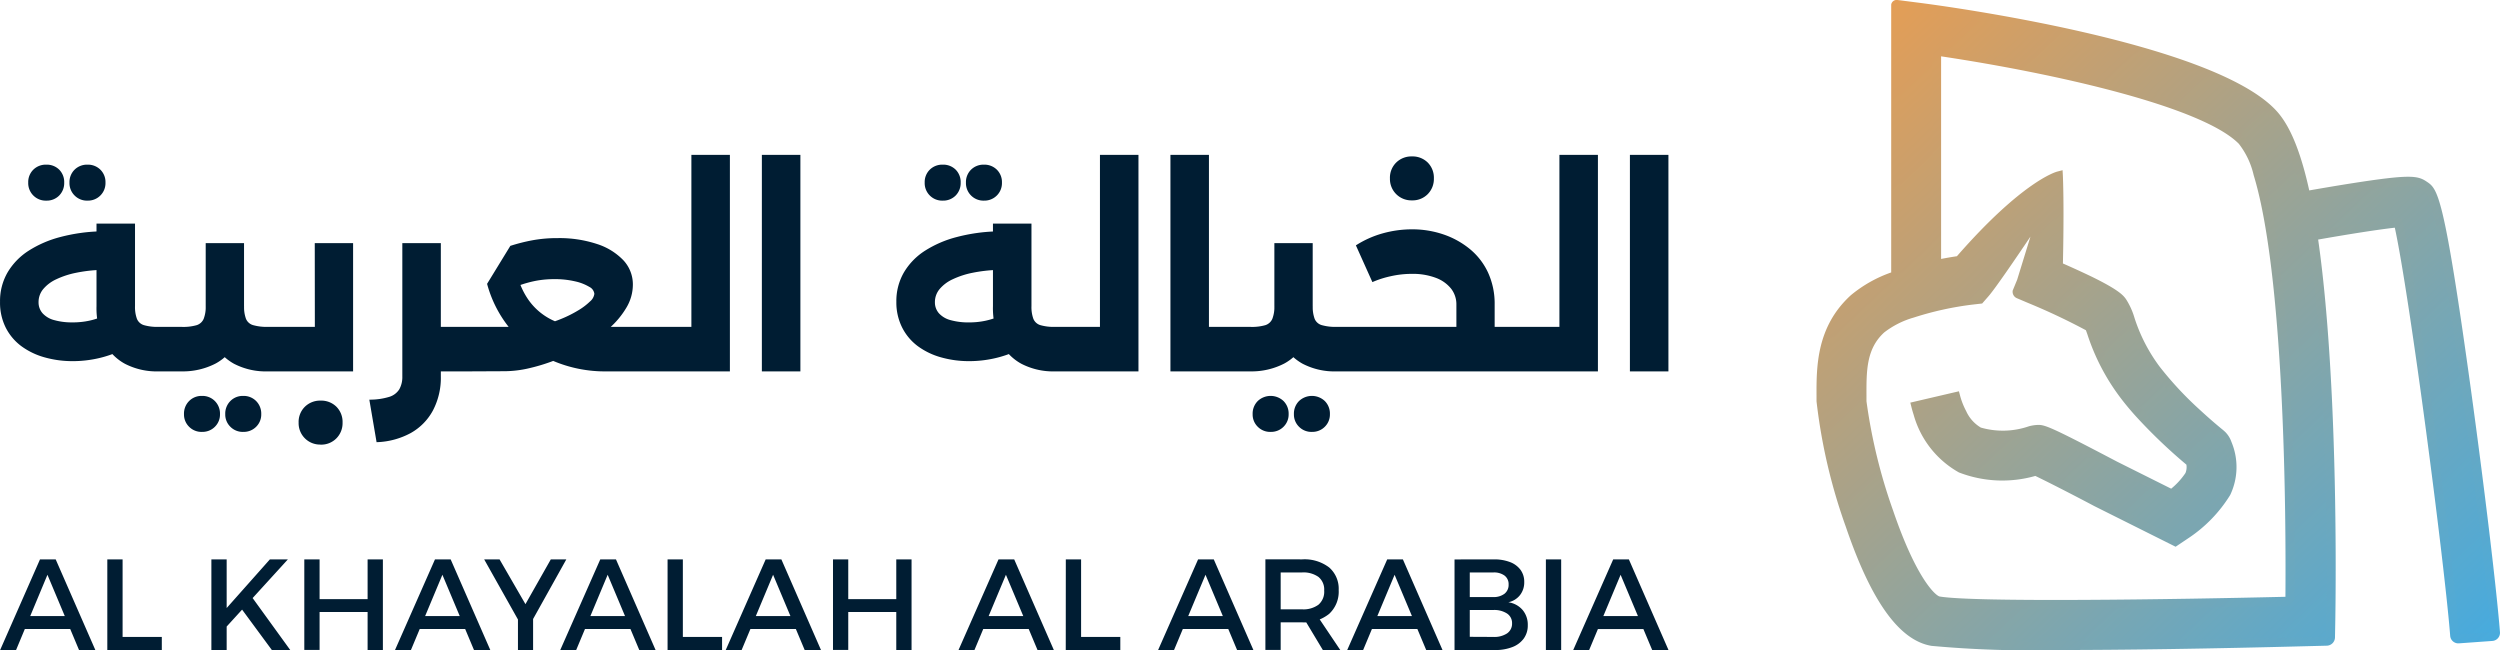 <svg xmlns="http://www.w3.org/2000/svg" xmlns:xlink="http://www.w3.org/1999/xlink" width="143.483" height="37.307" viewBox="0 0 143.483 37.307">
  <defs>
    <linearGradient id="linear-gradient" x1="0.05" x2="1.237" y2="1.199" gradientUnits="objectBoundingBox">
      <stop offset="0" stop-color="#e89d52"/>
      <stop offset="1" stop-color="#21aeff"/>
    </linearGradient>
  </defs>
  <g id="Logo-Horizontal" transform="translate(-367.5 -193.347)">
    <g id="Group_56129" data-name="Group 56129" transform="translate(367.5 202.235)">
      <path id="Path_21565" data-name="Path 21565" d="M-304.7,823.4a5.868,5.868,0,0,1-1.607-.215,4.106,4.106,0,0,1-1.335-.639,3.028,3.028,0,0,1-.9-1.062,3.191,3.191,0,0,1-.331-1.485,3.272,3.272,0,0,1,.438-1.7,3.753,3.753,0,0,1,1.213-1.242,6.352,6.352,0,0,1,1.815-.782,10.026,10.026,0,0,1,2.246-.323l.086,2.21a8.55,8.55,0,0,0-1.428.166,4.9,4.9,0,0,0-1.141.373,2.152,2.152,0,0,0-.753.567,1.158,1.158,0,0,0-.265.745.942.942,0,0,0,.23.639,1.369,1.369,0,0,0,.674.395,3.761,3.761,0,0,0,1.049.129,4.442,4.442,0,0,0,.969-.1,4.166,4.166,0,0,0,.853-.287l.961,1.995a6.21,6.21,0,0,1-1.348.461A6.582,6.582,0,0,1-304.7,823.4Zm4.936.588a3.982,3.982,0,0,1-1.944-.438,2.874,2.874,0,0,1-1.212-1.277,4.534,4.534,0,0,1-.416-2.031v-4.735h2.21v4.735a1.971,1.971,0,0,0,.108.725.625.625,0,0,0,.4.366,2.779,2.779,0,0,0,.854.1h.531v2.554Zm.531,0v-2.554q.129,0,.208.344a4.285,4.285,0,0,1,.078.918,4.469,4.469,0,0,1-.079.94Q-299.1,823.988-299.23,823.988Zm-4.621-9.8a1,1,0,0,1-.739-.294,1,1,0,0,1-.294-.739,1,1,0,0,1,.294-.745,1.015,1.015,0,0,1,.739-.287,1.015,1.015,0,0,1,.739.287,1,1,0,0,1,.294.745,1,1,0,0,1-.294.739A1,1,0,0,1-303.85,814.187Zm-2.368,0a1,1,0,0,1-.739-.294,1,1,0,0,1-.294-.739,1,1,0,0,1,.294-.745,1.015,1.015,0,0,1,.739-.287,1.01,1.01,0,0,1,.745.287,1.01,1.01,0,0,1,.287.745,1.016,1.016,0,0,1-.287.739,1,1,0,0,1-.745.294Zm6.988,9.8v-2.554h.789a2.767,2.767,0,0,0,.861-.1.65.65,0,0,0,.4-.366,1.868,1.868,0,0,0,.115-.725v-3.615h2.2v3.615a4.488,4.488,0,0,1-.416,2.023,2.883,2.883,0,0,1-1.213,1.27,4.1,4.1,0,0,1-1.945.452Zm5.74,0a3.972,3.972,0,0,1-1.952-.438,2.886,2.886,0,0,1-1.205-1.277,4.534,4.534,0,0,1-.416-2.031h2.2a1.971,1.971,0,0,0,.108.725.627.627,0,0,0,.409.366,2.852,2.852,0,0,0,.861.1h.517v2.554Zm.517,0v-2.554q.129,0,.208.344a4.268,4.268,0,0,1,.079.918,4.467,4.467,0,0,1-.079.94Q-292.845,823.988-292.973,823.988Zm-6.256,0q-.129,0-.208-.352a4.455,4.455,0,0,1-.079-.94,4.275,4.275,0,0,1,.079-.918q.079-.345.208-.344Zm4.319,3.473a1,1,0,0,1-.739-.294.983.983,0,0,1-.294-.725,1.021,1.021,0,0,1,.294-.753,1,1,0,0,1,.739-.293,1,1,0,0,1,.739.294,1.022,1.022,0,0,1,.294.753.985.985,0,0,1-.294.725A1,1,0,0,1-294.911,827.46Zm-2.368,0a1,1,0,0,1-.739-.294.984.984,0,0,1-.294-.725,1.021,1.021,0,0,1,.294-.753,1,1,0,0,1,.739-.293,1,1,0,0,1,.739.294,1.022,1.022,0,0,1,.294.753.985.985,0,0,1-.294.725A1,1,0,0,1-297.278,827.46Zm6.472-10.834h2.2v7.361h-4.362v-2.554h2.167Zm-2.167,7.361q-.129,0-.208-.352a4.459,4.459,0,0,1-.079-.94,4.275,4.275,0,0,1,.079-.918q.079-.345.208-.344Zm2.5,4.2a1.224,1.224,0,0,1-.9-.359,1.225,1.225,0,0,1-.359-.9,1.22,1.22,0,0,1,.359-.911,1.24,1.24,0,0,1,.9-.352,1.235,1.235,0,0,1,.911.352,1.235,1.235,0,0,1,.352.911,1.239,1.239,0,0,1-.352.9A1.219,1.219,0,0,1-290.476,828.192Zm6.386-4.2v-2.554h2.18v2.554Zm-3.587,1.622a3.8,3.8,0,0,0,1.141-.159,1.035,1.035,0,0,0,.581-.438,1.445,1.445,0,0,0,.172-.739v-7.647h2.21v7.648a4.029,4.029,0,0,1-.452,1.952,3.238,3.238,0,0,1-1.277,1.3,4.374,4.374,0,0,1-1.959.524Zm5.769-1.622v-2.554q.143,0,.215.344a4.676,4.676,0,0,1,.072.918,4.9,4.9,0,0,1-.072.94Q-281.766,823.988-281.91,823.988Zm-.057,0v-2.554h3.315a4.127,4.127,0,0,0,.983-.129,7.162,7.162,0,0,0,1.04-.345,6.863,6.863,0,0,0,.94-.474,3.622,3.622,0,0,0,.674-.51.688.688,0,0,0,.251-.437.51.51,0,0,0-.287-.4,2.709,2.709,0,0,0-.811-.316,5.049,5.049,0,0,0-1.2-.129,5.606,5.606,0,0,0-1.083.1,6.5,6.5,0,0,0-1.04.3l-.459.516-1.277-.646,1.335-2.18a10.4,10.4,0,0,1,1.242-.316,7.774,7.774,0,0,1,1.471-.129,6.879,6.879,0,0,1,2.26.338,3.62,3.62,0,0,1,1.514.933,2.023,2.023,0,0,1,.545,1.414,2.57,2.57,0,0,1-.368,1.3,4.843,4.843,0,0,1-.975,1.176,8.787,8.787,0,0,1-1.385,1,11.746,11.746,0,0,1-1.593.789,10.617,10.617,0,0,1-1.6.51,6.35,6.35,0,0,1-1.413.179Zm7.92,0a7.61,7.61,0,0,1-3.134-.624,6.544,6.544,0,0,1-2.361-1.758,6.838,6.838,0,0,1-1.378-2.64l1.665-.847a4.254,4.254,0,0,0,.7,1.751,3.558,3.558,0,0,0,1.342,1.155,3.989,3.989,0,0,0,1.808.409h4.176v2.554Zm2.813,0v-2.554q.129,0,.208.344a4.268,4.268,0,0,1,.079.918,4.467,4.467,0,0,1-.079.94q-.078.352-.207.352Zm-10.735,0q-.129,0-.208-.352a4.457,4.457,0,0,1-.079-.94,4.272,4.272,0,0,1,.079-.918q.079-.345.208-.344Zm10.735,0v-2.554h2.039v-9.873h2.21v12.427Zm0,0q-.129,0-.208-.352a4.457,4.457,0,0,1-.079-.94,4.275,4.275,0,0,1,.079-.918q.079-.345.208-.344Zm6.084,0V811.561h2.211v12.427Zm11.9-.588a5.869,5.869,0,0,1-1.607-.215,4.107,4.107,0,0,1-1.335-.639,3.029,3.029,0,0,1-.9-1.062A3.191,3.191,0,0,1-257.43,820a3.273,3.273,0,0,1,.438-1.7,3.753,3.753,0,0,1,1.213-1.242,6.347,6.347,0,0,1,1.817-.781,10.019,10.019,0,0,1,2.246-.323l.086,2.21a8.589,8.589,0,0,0-1.428.165,4.919,4.919,0,0,0-1.141.373,2.155,2.155,0,0,0-.753.567,1.158,1.158,0,0,0-.265.745.942.942,0,0,0,.23.639,1.37,1.37,0,0,0,.674.395,3.767,3.767,0,0,0,1.049.129,4.446,4.446,0,0,0,.969-.1,4.161,4.161,0,0,0,.854-.287l.961,1.995a6.217,6.217,0,0,1-1.351.461A6.58,6.58,0,0,1-253.253,823.4Zm4.936.588a3.982,3.982,0,0,1-1.944-.438,2.874,2.874,0,0,1-1.213-1.277,4.535,4.535,0,0,1-.416-2.031v-4.735h2.21v4.735a1.972,1.972,0,0,0,.108.725.625.625,0,0,0,.4.366,2.779,2.779,0,0,0,.854.1h.531v2.554Zm.531,0v-2.554q.129,0,.208.344a4.273,4.273,0,0,1,.079.918,4.473,4.473,0,0,1-.079.94Q-247.657,823.988-247.786,823.988Zm-4.621-9.8a1,1,0,0,1-.739-.294,1,1,0,0,1-.294-.739,1,1,0,0,1,.294-.745,1.015,1.015,0,0,1,.739-.287,1.015,1.015,0,0,1,.739.287,1,1,0,0,1,.294.745,1,1,0,0,1-.294.739A1,1,0,0,1-252.407,814.187Zm-2.368,0a1,1,0,0,1-.739-.294,1,1,0,0,1-.294-.739,1,1,0,0,1,.294-.745,1.015,1.015,0,0,1,.739-.287,1.01,1.01,0,0,1,.745.287,1.01,1.01,0,0,1,.287.745,1.016,1.016,0,0,1-.287.739A1,1,0,0,1-254.774,814.187Zm6.988,9.8v-2.554h2.038v-9.873h2.21v12.427Zm0,0q-.129,0-.208-.352a4.45,4.45,0,0,1-.079-.94,4.27,4.27,0,0,1,.079-.918q.079-.345.208-.344Zm8.208,0v-2.554h1.679v2.554Zm-2.125,0V811.561h2.21v12.427Zm3.8,0v-2.554q.129,0,.208.344a4.273,4.273,0,0,1,.079.918,4.473,4.473,0,0,1-.079.94Q-237.77,823.988-237.9,823.988Zm0,0v-2.554h.789a2.767,2.767,0,0,0,.861-.1.65.65,0,0,0,.4-.366,1.868,1.868,0,0,0,.115-.725v-3.615h2.2v3.615a4.488,4.488,0,0,1-.416,2.023,2.883,2.883,0,0,1-1.213,1.27,4.1,4.1,0,0,1-1.944.452Zm5.74,0a3.972,3.972,0,0,1-1.952-.438,2.886,2.886,0,0,1-1.205-1.277,4.535,4.535,0,0,1-.416-2.031h2.2a1.972,1.972,0,0,0,.108.725.627.627,0,0,0,.409.366,2.852,2.852,0,0,0,.861.1h.517v2.554Zm.517,0v-2.554q.129,0,.208.344a4.275,4.275,0,0,1,.079.918,4.475,4.475,0,0,1-.079.94Q-231.514,823.988-231.642,823.988Zm-6.256,0q-.129,0-.208-.352a4.456,4.456,0,0,1-.079-.94,4.273,4.273,0,0,1,.079-.918q.079-.345.208-.344Zm4.319,3.473a1,1,0,0,1-.739-.294.983.983,0,0,1-.294-.725,1.021,1.021,0,0,1,.294-.753,1.077,1.077,0,0,1,1.478,0,1.022,1.022,0,0,1,.294.753.985.985,0,0,1-.294.725A1,1,0,0,1-233.58,827.46Zm-2.368,0a1,1,0,0,1-.74-.294.983.983,0,0,1-.294-.725,1.021,1.021,0,0,1,.294-.753,1.077,1.077,0,0,1,1.478,0,1.022,1.022,0,0,1,.294.753.986.986,0,0,1-.294.725A1,1,0,0,1-235.947,827.46Zm12.527-3.473v-2.554h2.009v2.554Zm-8.224,0q-.129,0-.208-.352a4.457,4.457,0,0,1-.079-.94,4.273,4.273,0,0,1,.079-.918q.079-.345.208-.344Zm6.357-1.392v-2.44a1.462,1.462,0,0,0-.3-.911,2.009,2.009,0,0,0-.875-.624,3.757,3.757,0,0,0-1.392-.23,5.475,5.475,0,0,0-1.205.136,5.529,5.529,0,0,0-1.049.337l-.947-2.109a5.666,5.666,0,0,1,1.543-.69,6.228,6.228,0,0,1,1.672-.23,5.536,5.536,0,0,1,1.815.294,4.833,4.833,0,0,1,1.521.846,3.83,3.83,0,0,1,1.04,1.356,4.281,4.281,0,0,1,.373,1.821v2.44Zm-6.356,1.392v-2.554h9.1l-.459,2.554Zm10.231,0v-2.554q.129,0,.208.344a4.276,4.276,0,0,1,.079.918,4.474,4.474,0,0,1-.079.94Q-221.282,823.988-221.411,823.988Zm-6.43-9.815a1.225,1.225,0,0,1-.9-.359,1.225,1.225,0,0,1-.359-.9,1.22,1.22,0,0,1,.359-.911,1.24,1.24,0,0,1,.9-.352,1.234,1.234,0,0,1,.911.352,1.234,1.234,0,0,1,.352.911,1.239,1.239,0,0,1-.352.9,1.218,1.218,0,0,1-.91.359Zm6.43,9.815v-2.554h2.038v-9.873h2.21v12.427Zm0,0q-.129,0-.208-.352a4.456,4.456,0,0,1-.079-.94,4.273,4.273,0,0,1,.079-.918q.079-.345.208-.344Zm6.084,0V811.561h2.21v12.427Z" transform="translate(308.875 -811.561)" fill="#001d33"/>
      <path id="Path_21566" data-name="Path 21566" d="M-306.571,895.68h.9l2.275,5.2h-.936l-1.812-4.316-1.8,4.316h-.914Zm-1.152,3.254h3.113v.743h-3.113Zm5.015-3.254h.877v4.45h2.251v.75h-3.128Zm5.973,0h.877v2.793l2.481-2.793h1.033l-3.514,3.855v1.345h-.877Zm2.28,2.1,2.244,3.1h-1.055l-1.768-2.4Zm3.053-2.1h.877v2.281h2.756V895.68h.877v5.2h-.877V898.7h-2.756v2.177h-.877Zm7.5,0h.9l2.274,5.2h-.936l-1.812-4.317-1.805,4.317h-.914Zm-1.151,3.254h3.113v.743h-3.113Zm3.974-3.254h.883l1.486,2.57,1.456-2.57h.891l-2.286,4.1h-.126Zm1.939,3.008h.869v2.192h-.869Zm4.725-3.008h.9l2.273,5.2h-.936l-1.813-4.317-1.806,4.317h-.914Zm-1.152,3.254h3.113v.743h-3.113Zm5.014-3.254h.877v4.45h2.251v.75h-3.128Zm5.631,0h.9l2.273,5.2h-.936l-1.812-4.317-1.805,4.317h-.913Zm-1.151,3.254h3.113v.743h-3.113Zm5.014-3.254h.876v2.281h2.756V895.68h.877v5.2h-.877V898.7h-2.756v2.177h-.876Zm9.5,0h.9l2.274,5.2h-.936l-1.813-4.317-1.805,4.317h-.914Zm-1.152,3.254h3.113v.743h-3.113Zm5.014-3.254h.877v4.45h2.251v.75H-247.7Zm7.592,0h.9l2.273,5.2h-.936l-1.812-4.317-1.805,4.317h-.914Zm-1.151,3.254h3.113v.743h-3.113Zm7.125-3.254a2.325,2.325,0,0,1,1.549.464,1.618,1.618,0,0,1,.546,1.3,1.731,1.731,0,0,1-.546,1.363,2.251,2.251,0,0,1-1.549.487h-1.234v1.582h-.877v-5.2Zm0,2.868a1.46,1.46,0,0,0,.932-.264.977.977,0,0,0,.331-.814.93.93,0,0,0-.331-.784,1.492,1.492,0,0,0-.932-.256h-1.234v2.117Zm.03.409h.862l1.293,1.924h-1Zm4.85-3.276h.9l2.273,5.2h-.936l-1.813-4.317-1.805,4.317h-.914Zm-1.152,3.254h3.113v.743H-230.4Zm7.273-3.254a2.515,2.515,0,0,1,.932.156,1.337,1.337,0,0,1,.6.446,1.153,1.153,0,0,1,.212.7,1.176,1.176,0,0,1-.245.75,1.142,1.142,0,0,1-.669.409,1.325,1.325,0,0,1,.817.439,1.305,1.305,0,0,1,.3.877,1.273,1.273,0,0,1-.23.765,1.448,1.448,0,0,1-.654.49,2.693,2.693,0,0,1-1.01.171h-2.31v-5.2Zm-.045,2.162a1.02,1.02,0,0,0,.654-.189.64.64,0,0,0,.238-.531.613.613,0,0,0-.238-.516,1.022,1.022,0,0,0-.654-.175h-1.337v1.411Zm0,2.288a1.337,1.337,0,0,0,.8-.2.671.671,0,0,0,.29-.583.649.649,0,0,0-.29-.561,1.34,1.34,0,0,0-.8-.2h-1.337v1.538Zm3.031-4.45h.877v5.2h-.877Zm3.863,0h.9l2.273,5.2h-.936l-1.812-4.317-1.805,4.317h-.914Zm-1.152,3.254h3.113v.743h-3.113Z" transform="translate(308.867 -872.464)" fill="#001d33"/>
    </g>
    <g id="Group_56135" data-name="Group 56135" transform="translate(471.755 193.347)">
      <path id="Path_21564" data-name="Path 21564" d="M-173.036,645.525c-1.54-11.166-1.895-11.4-2.43-11.758-.425-.285-.758-.387-4.167.148-.777.121-1.663.269-2.627.44-.638-3.028-1.376-4.194-1.981-4.807-3.737-3.784-18.549-5.787-20.227-6l-1.259-.161a.058.058,0,0,0-.065.05v15.517a7.267,7.267,0,0,0-2.406,1.318c-1.895,1.73-1.886,3.97-1.88,5.6l0,.285a31.8,31.8,0,0,0,1.667,7.116c1.428,4.191,2.97,6.369,4.713,6.664a65.1,65.1,0,0,0,7.2.235c6.21,0,14.031-.207,14.53-.219l.907-.024a.223.223,0,0,0,.217-.219l.018-.909c0-.061.119-6.316-.2-12.931-.194-3.954-.479-6.937-.817-9.2,2.159-.381,3.954-.662,4.9-.751.811,3.469,2.881,19.178,3.235,23.683a.212.212,0,0,0,.228.2l1.919-.138a.212.212,0,0,0,.2-.227v0C-171.562,656.992-172.266,651.114-173.036,645.525Zm-10.128,11.949a.16.16,0,0,1-.155.16c-5.847.141-17.853.344-19.985-.017-.419-.07-1.558-1.227-2.88-5.105a31.378,31.378,0,0,1-1.542-6.356l0-.293c-.005-1.455-.011-2.831,1.115-3.86a5.284,5.284,0,0,1,1.777-.9,18.262,18.262,0,0,1,3.422-.754l.452-.052.3-.344c.62-.714,3.382-4.885,3.382-4.885l-1.308,4.192-.245.6a.141.141,0,0,0,.086.133l.644.274a36.435,36.435,0,0,1,3.426,1.622c.036.092.08.219.119.327a12.123,12.123,0,0,0,1.83,3.531c.279.372.589.743.911,1.1a29.934,29.934,0,0,0,2.934,2.8,1.138,1.138,0,0,1-.058.745,4.387,4.387,0,0,1-1.018,1.087l-3.245-1.622c-4.019-2.111-4.125-2.1-4.516-2.079a2.139,2.139,0,0,0-.372.065,4.927,4.927,0,0,1-2.953.047,2.343,2.343,0,0,1-.937-1.041,4.456,4.456,0,0,1-.376-.954l-2.289.533c.014.058.052.207.121.421A5.276,5.276,0,0,0-202.055,650a7.113,7.113,0,0,0,4.3.165c.613.289,2.124,1.062,3.464,1.768l4.538,2.269.568-.381a7.838,7.838,0,0,0,2.348-2.4l.018-.036a3.474,3.474,0,0,0,.043-2.817,1.223,1.223,0,0,0-.295-.472l-.1-.087c-.013-.009-.6-.477-1.345-1.17a19.925,19.925,0,0,1-2.339-2.509,9.831,9.831,0,0,1-1.493-2.9,3.825,3.825,0,0,0-.447-.989c-.123-.172-.322-.448-1.824-1.188-.474-.231-1.076-.51-1.844-.846.007-.41.014-.777.02-1.108.045-2.844-.02-4.08-.02-4.08s-1.9.492-5.689,4.848c-.322.047-.776.121-1.3.23V626.128a.058.058,0,0,1,.057-.059h.009c5.067.75,15.029,2.662,17.464,5.128a4.8,4.8,0,0,1,.915,1.907c.139.452.282,1,.425,1.671.139.651.277,1.415.409,2.312.251,1.7.481,3.879.66,6.671q.068,1.047.125,2.213c.233,4.768.234,9.35.217,11.5Z" transform="translate(210.339 -623.124)" fill="url(#linear-gradient)"/>
      <path id="Path_21573" data-name="Path 21573" d="M-197.242,659.692a62.351,62.351,0,0,1-7.241-.239c-1.846-.312-3.453-2.548-4.915-6.836a32.055,32.055,0,0,1-1.681-7.2l0-.283c-.006-1.687-.013-3.991,1.964-5.8a7.5,7.5,0,0,1,2.322-1.313l0-15.369a.312.312,0,0,1,.121-.206.321.321,0,0,1,.235-.062l1.258.161c1.687.218,16.588,2.24,20.379,6.078.537.544,1.323,1.62,2,4.691.859-.151,1.66-.285,2.386-.4,3.373-.529,3.826-.46,4.351-.107.635.422.986.655,2.542,11.937h0c.773,5.612,1.474,11.466,1.667,13.92a.472.472,0,0,1-.115.347.469.469,0,0,1-.324.16l-1.918.138a.469.469,0,0,1-.5-.433c-.33-4.208-2.325-19.51-3.178-23.423-.9.1-2.446.338-4.4.681.345,2.4.609,5.414.783,8.978.324,6.652.2,12.9.2,12.952l-.017.906a.482.482,0,0,1-.47.473l-1.143.029C-188.461,659.617-193.539,659.692-197.242,659.692Zm-9.033-36.762V638.4l-.18.058a6.971,6.971,0,0,0-2.32,1.271c-1.8,1.643-1.791,3.814-1.786,5.4l0,.288a31.537,31.537,0,0,0,1.653,7.034c1.394,4.091,2.87,6.214,4.511,6.492a62.288,62.288,0,0,0,7.154.232c3.7,0,8.772-.076,14.287-.213l1.109-.028.017-.875c0-.059.119-6.313-.2-12.914-.18-3.672-.454-6.759-.815-9.176l-.037-.249.248-.044c2.267-.4,4.014-.668,4.92-.754l.225-.021.051.221c.823,3.518,2.888,19.306,3.237,23.676l1.828-.131c-.2-2.471-.892-8.275-1.66-13.843-1.524-11.051-1.891-11.295-2.317-11.577-.347-.233-.681-.331-3.983.188-.791.123-1.673.271-2.622.44l-.247.044-.052-.246c-.659-3.125-1.407-4.167-1.912-4.678-3.669-3.715-18.408-5.713-20.076-5.929Zm33.947,35.731h0ZM-206.5,622.9h0Zm9.063,34.438a62.64,62.64,0,0,1-6.651-.206c-.628-.106-1.812-1.552-3.082-5.277a31.649,31.649,0,0,1-1.556-6.44l0-.291c-.005-1.45-.011-2.947,1.2-4.053a5.535,5.535,0,0,1,1.881-.956,18.549,18.549,0,0,1,3.462-.762l.354-.04.234-.268c.6-.692,3.334-4.816,3.361-4.857l.463.22-1.308,4.193-.189.462.529.225a36.556,36.556,0,0,1,3.447,1.632l.083.045.035.088c.024.061.051.137.078.214l.043.12a11.863,11.863,0,0,0,1.794,3.465c.256.342.557.706.9,1.081a29.793,29.793,0,0,0,2.907,2.773l.064.053.021.08a1.4,1.4,0,0,1-.071.915l-.021.039a4.634,4.634,0,0,1-1.078,1.151l-.128.1-3.389-1.693c-3.958-2.08-4.074-2.072-4.383-2.052a1.9,1.9,0,0,0-.322.057,5.16,5.16,0,0,1-3.131.031,2.6,2.6,0,0,1-1.061-1.168,4.6,4.6,0,0,1-.319-.754l-1.789.417c.013.045.029.1.047.15a5.073,5.073,0,0,0,2.334,3.007,6.492,6.492,0,0,0,4.137.146l.086-.019.08.037c.6.285,2.1,1.047,3.474,1.773l4.4,2.2.442-.3a7.657,7.657,0,0,0,2.261-2.3l.018-.036a3.216,3.216,0,0,0,.037-2.6,1,1,0,0,0-.239-.39l-.081-.073c-.105-.083-.666-.542-1.353-1.177a20.212,20.212,0,0,1-2.368-2.54,10.084,10.084,0,0,1-1.536-2.977,3.573,3.573,0,0,0-.418-.929c-.091-.126-.276-.383-1.72-1.094-.509-.248-1.126-.531-1.833-.841l-.158-.069.023-1.281c.031-1.943.01-3.14-.006-3.694-.673.327-2.435,1.4-5.248,4.637l-.063.073-.1.014c-.288.042-.745.115-1.285.227l-.311.064V625.389a.317.317,0,0,1,.312-.318h.013l.022,0c2.456.363,14.769,2.31,17.627,5.2a5.2,5.2,0,0,1,.978,2.013c.15.488.3,1.057.431,1.693.147.688.285,1.472.411,2.329.273,1.847.5,4.1.662,6.692.045.7.087,1.447.125,2.217.231,4.719.235,9.242.217,11.517a.418.418,0,0,1-.406.417C-185.191,657.181-192,657.34-197.438,657.34Zm-1.364-21.373c-.86,1.277-2.02,2.977-2.405,3.419l-.367.42-.552.063a18.034,18.034,0,0,0-3.372.743,5.021,5.021,0,0,0-1.7.857c-1.025.938-1.02,2.2-1.015,3.653l0,.293a31.144,31.144,0,0,0,1.528,6.274c1.346,3.949,2.454,4.9,2.678,4.934,2.008.339,13.368.171,19.839.016.017-2.3.01-6.752-.217-11.393-.037-.767-.079-1.51-.124-2.209-.166-2.579-.387-4.816-.658-6.65-.124-.846-.261-1.619-.405-2.3-.133-.621-.274-1.175-.419-1.648a4.566,4.566,0,0,0-.852-1.8c-2.1-2.128-10.462-4.023-17.087-5.019v11.628c.363-.07.676-.121.908-.156,3.757-4.3,5.676-4.836,5.757-4.857l.307-.08.017.317c0,.012.065,1.278.02,4.1l-.017.937c.648.285,1.218.548,1.7.781,1.561.768,1.778,1.07,1.921,1.269a4.082,4.082,0,0,1,.485,1.068,9.547,9.547,0,0,0,1.452,2.813,19.708,19.708,0,0,0,2.306,2.473c.749.693,1.324,1.152,1.329,1.156l.112.1a1.5,1.5,0,0,1,.366.58,3.727,3.727,0,0,1-.053,3.009l-.021.043a8.016,8.016,0,0,1-2.437,2.5l-.692.465-4.673-2.336c-1.32-.7-2.738-1.421-3.379-1.728a6.9,6.9,0,0,1-4.385-.2,5.477,5.477,0,0,1-2.6-3.315c-.072-.221-.111-.377-.126-.437l-.064-.255,2.789-.651.065.243a4.216,4.216,0,0,0,.354.9,2.092,2.092,0,0,0,.84.94,4.579,4.579,0,0,0,2.764-.076,2.372,2.372,0,0,1,.408-.071c.466-.029.575-.037,4.658,2.108l3.094,1.546a4.127,4.127,0,0,0,.82-.9.883.883,0,0,0,.053-.48,30.333,30.333,0,0,1-2.891-2.765c-.351-.388-.662-.764-.927-1.119a12.355,12.355,0,0,1-1.868-3.606l-.041-.114-.04-.11a36.137,36.137,0,0,0-3.316-1.564l-.647-.275a.4.4,0,0,1-.244-.377v-.048l.263-.64Zm14.638,20.767h0Zm-19.762-31.348v0Z" transform="translate(211.08 -622.385)" fill="url(#linear-gradient)"/>
    </g>
  </g>
</svg>
